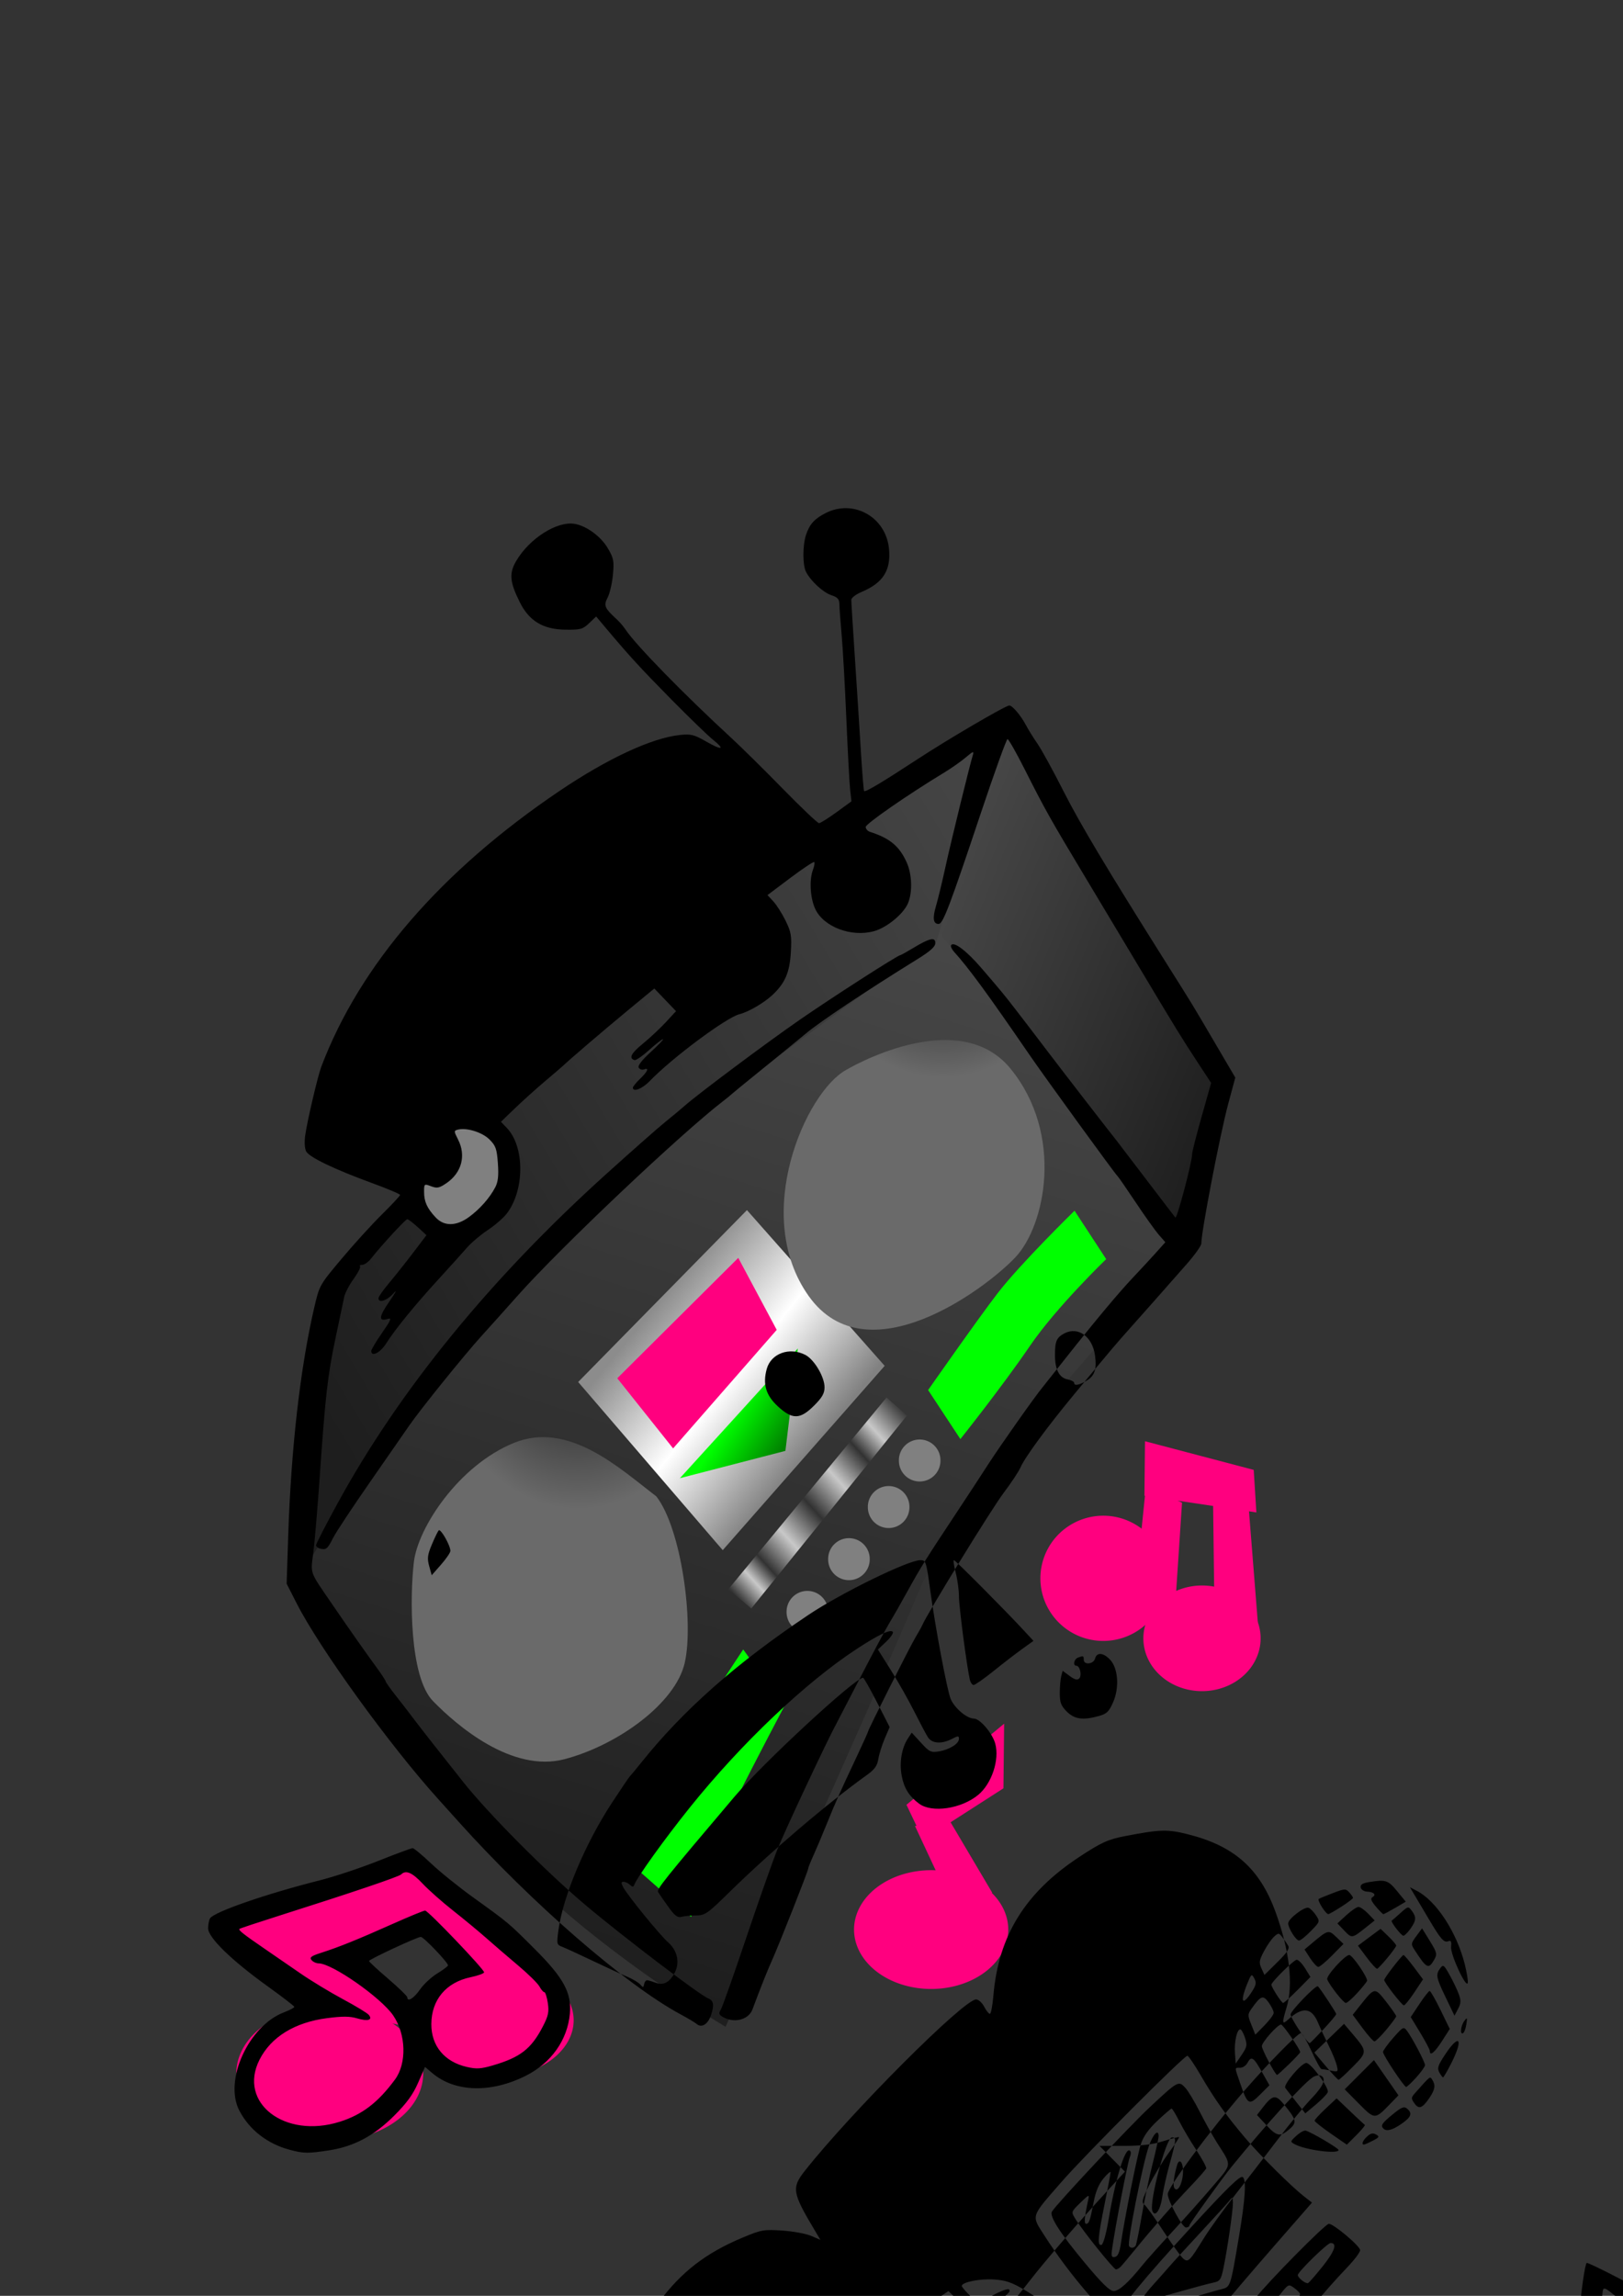 <?xml version="1.0"?><svg width="793.701" height="1122.52" xmlns="http://www.w3.org/2000/svg" xmlns:xlink="http://www.w3.org/1999/xlink">
 <rect width="100%" height="100%" fill="#333333" stroke="none"/>
 <defs>
  <linearGradient id="linearGradient4587">
   <stop id="stop4589" offset="0" stop-color="#ff0000"/>
   <stop offset="0.369" id="stop4593" stop-color="#ff9191"/>
   <stop id="stop4591" offset="1" stop-color="#ff0000"/>
  </linearGradient>
  <linearGradient id="linearGradient4571">
   <stop offset="0" id="stop4573" stop-color="#ff9595"/>
   <stop offset="1" id="stop4575" stop-color="#ff0000"/>
  </linearGradient>
  <linearGradient id="linearGradient4523">
   <stop offset="0" id="stop4525" stop-color="#396666"/>
   <stop offset="1" id="stop4527" stop-color="#244041"/>
  </linearGradient>
  <linearGradient id="linearGradient4501">
   <stop offset="0" id="stop4503" stop-color="#c3c3c3"/>
   <stop offset="1" id="stop4505" stop-color="#808080"/>
  </linearGradient>
  <linearGradient id="linearGradient4493">
   <stop offset="0" id="stop4495" stop-color="#8c8c8c"/>
   <stop offset="1" id="stop4497" stop-color="#000000"/>
  </linearGradient>
  <linearGradient id="linearGradient4461">
   <stop offset="0" id="stop4463" stop-color="#323232"/>
   <stop id="stop4481" offset="0.094" stop-color="#c8c8c8"/>
   <stop id="stop4479" offset="0.174" stop-color="#323232"/>
   <stop id="stop4477" offset="0.309" stop-color="#c8c8c8"/>
   <stop id="stop4473" offset="0.463" stop-color="#323232"/>
   <stop offset="0.614" id="stop4475" stop-color="#c8c8c8"/>
   <stop id="stop4471" offset="0.754" stop-color="#323232"/>
   <stop id="stop4469" offset="0.856" stop-color="#c8c8c8"/>
   <stop offset="1" id="stop4465" stop-color="#323232"/>
  </linearGradient>
  <linearGradient id="linearGradient4449">
   <stop offset="0" id="stop4451" stop-color="#000080"/>
   <stop id="stop4457" offset="0.736" stop-color="#3030ff"/>
   <stop offset="1" id="stop4453" stop-color="#0000c6"/>
  </linearGradient>
  <linearGradient id="linearGradient4439">
   <stop offset="0" id="stop4441" stop-color="#00ff00"/>
   <stop offset="1" id="stop4443" stop-color="#008100"/>
  </linearGradient>
  <linearGradient id="linearGradient4427">
   <stop offset="0" id="stop4429" stop-color="#8c8c8c"/>
   <stop id="stop4435" offset="0.5" stop-color="#ffffff"/>
   <stop offset="1" id="stop4431" stop-color="#818181"/>
  </linearGradient>
  <linearGradient id="linearGradient4413">
   <stop offset="0" id="stop4415" stop-color="#1a1a1a"/>
   <stop offset="1" id="stop4417" stop-color="#6a6a6a"/>
  </linearGradient>
  <linearGradient id="linearGradient4395">
   <stop offset="0" id="stop4397" stop-color="#464646"/>
   <stop offset="1" id="stop4399" stop-color="#1e1e1e"/>
  </linearGradient>
  <linearGradient xlink:href="#linearGradient4395" id="linearGradient4401" x1="0.99" y1="0.045" x2="-0.007" y2="0.773"/>
  <linearGradient xlink:href="#linearGradient4395" id="linearGradient4405" x1="0.718" y1="0.011" x2="0.466" y2="0.987"/>
  <linearGradient xlink:href="#linearGradient4395" id="linearGradient4409" x1="0.116" y1="0.223" x2="0.961" y2="0.844"/>
  <radialGradient xlink:href="#linearGradient4413" id="radialGradient4419" cx="282.847" cy="658.011" fx="282.847" fy="658.011" r="67.993" gradientTransform="matrix(1,0,0,1.174,0,-114.598)" gradientUnits="userSpaceOnUse"/>
  <radialGradient xlink:href="#linearGradient4413" id="radialGradient4423" cx="461.032" cy="455.326" fx="461.032" fy="455.326" r="64.278" gradientTransform="matrix(1,0,0,1.11,0,-49.865)" gradientUnits="userSpaceOnUse"/>
  <linearGradient xlink:href="#linearGradient4427" id="linearGradient4433" x1="0.278" y1="0.252" x2="0.769" y2="0.695"/>
  <linearGradient xlink:href="#linearGradient4439" id="linearGradient4445" x1="0.476" y1="0.481" x2="0.877" y2="0.768"/>
  <linearGradient xlink:href="#linearGradient4449" id="linearGradient4455" x1="0.367" y1="0.34" x2="0.761" y2="0.66"/>
  <linearGradient xlink:href="#linearGradient4461" id="linearGradient4467" x1="0.071" y1="0.968" x2="0.95" y2="0.024"/>
  <radialGradient xlink:href="#linearGradient4501" id="radialGradient4507" cx="409.772" cy="665.65" fx="409.772" fy="665.65" r="10.165" gradientUnits="userSpaceOnUse"/>
  <radialGradient xlink:href="#linearGradient4501" id="radialGradient4511" gradientUnits="userSpaceOnUse" cx="409.772" cy="665.65" fx="409.772" fy="665.65" r="10.165"/>
  <radialGradient xlink:href="#linearGradient4501" id="radialGradient4515" gradientUnits="userSpaceOnUse" cx="409.772" cy="665.65" fx="409.772" fy="665.65" r="10.165"/>
  <radialGradient xlink:href="#linearGradient4501" id="radialGradient4519" gradientUnits="userSpaceOnUse" cx="409.772" cy="665.65" fx="409.772" fy="665.65" r="10.165"/>
  <linearGradient xlink:href="#linearGradient4523" id="linearGradient4529" x1="0.297" y1="0.4" x2="0.724" y2="0.535"/>
  <linearGradient xlink:href="#linearGradient4523" id="linearGradient4533" x1="0.465" y1="0.455" x2="0.818" y2="0.626"/>
  <radialGradient xlink:href="#linearGradient4501" id="radialGradient4537" cx="370.327" cy="338.158" fx="370.327" fy="338.158" r="27.156" gradientTransform="matrix(1,0,0,0.777,0,76.063)" gradientUnits="userSpaceOnUse"/>
  <radialGradient xlink:href="#linearGradient4501" id="radialGradient4541" gradientUnits="userSpaceOnUse" gradientTransform="matrix(1,0,0,0.777,0,76.063)" cx="363.349" cy="334.029" fx="363.349" fy="334.029" r="27.156"/>
  <radialGradient xlink:href="#linearGradient4501" id="radialGradient4545" cx="361.76" cy="282.039" fx="361.76" fy="282.039" r="28.95" gradientTransform="matrix(0.955,-0.297,0.65,2.088,-181.813,-206.952)" gradientUnits="userSpaceOnUse"/>
  <radialGradient xlink:href="#linearGradient4501" id="radialGradient4549" cx="271.938" cy="294.165" fx="271.938" fy="294.165" r="97.595" gradientTransform="matrix(1.761,-1.331,0.209,0.277,-283.106,602.623)" gradientUnits="userSpaceOnUse"/>
  <radialGradient xlink:href="#linearGradient4501" id="radialGradient4553" cx="209.513" cy="431.341" fx="209.513" fy="431.341" r="31.297" gradientTransform="matrix(0.46,-0.533,0.67,0.578,-175.733,294.169)" gradientUnits="userSpaceOnUse"/>
  <radialGradient xlink:href="#linearGradient4501" id="radialGradient4559" cx="289.043" cy="158.592" fx="289.043" fy="158.592" r="17.625" gradientTransform="matrix(1,0,0,1.017,0,-2.826)" gradientUnits="userSpaceOnUse"/>
  <radialGradient xlink:href="#linearGradient4501" id="radialGradient4561" cx="310.586" cy="145.916" fx="310.586" fy="145.916" r="21.006" gradientTransform="matrix(1,0,0,0.888,0,16.371)" gradientUnits="userSpaceOnUse"/>
  <radialGradient xlink:href="#linearGradient4501" id="radialGradient4565" gradientUnits="userSpaceOnUse" gradientTransform="matrix(1,0,0,1.017,0,-2.826)" cx="289.043" cy="158.592" fx="289.043" fy="158.592" r="17.625"/>
  <radialGradient xlink:href="#linearGradient4571" id="radialGradient4577" cx="176.897" cy="884.857" fx="176.897" fy="884.857" r="41.267" gradientTransform="matrix(1,0,0,0.739,0,234.844)" gradientUnits="userSpaceOnUse"/>
  <radialGradient xlink:href="#linearGradient4571" id="radialGradient4581" gradientUnits="userSpaceOnUse" gradientTransform="matrix(1,0,0,0.739,0,234.844)" cx="176.897" cy="884.857" fx="176.897" fy="884.857" r="41.267"/>
  <linearGradient xlink:href="#linearGradient4587" id="linearGradient4585" x1="0.513" y1="0.051" x2="0.641" y2="0.66"/>
  <radialGradient xlink:href="#linearGradient4571" id="radialGradient4599" cx="245.588" cy="827.133" fx="245.588" fy="827.133" r="29.053" gradientTransform="matrix(0.216,-0.227,0.652,0.621,-346.423,367.505)" gradientUnits="userSpaceOnUse"/>
  <radialGradient xlink:href="#linearGradient4571" id="radialGradient4603" cx="191.714" cy="849.172" fx="191.714" fy="849.172" r="28.96" gradientTransform="matrix(0.2,-0.245,0.591,0.482,-356.209,487.541)" gradientUnits="userSpaceOnUse"/>
  <radialGradient xlink:href="#linearGradient4571" id="radialGradient4615" gradientUnits="userSpaceOnUse" gradientTransform="matrix(0.265,-0.173,0.361,0.554,114.553,341.791)" cx="198.589" cy="863.033" fx="198.589" fy="863.033" r="28.96"/>
  <radialGradient xlink:href="#linearGradient4571" id="radialGradient4617" gradientUnits="userSpaceOnUse" gradientTransform="matrix(-0.177,-0.259,0.95,-0.648,-266.395,1354.681)" cx="245.381" cy="844.065" fx="245.381" fy="844.065" r="29.053"/>
  <linearGradient xlink:href="#linearGradient4587" id="linearGradient4619" x1="0.539" y1="0.184" x2="0.479" y2="0.884"/>
  <radialGradient xlink:href="#linearGradient4571" id="radialGradient4621" gradientUnits="userSpaceOnUse" gradientTransform="matrix(1,0,0,0.739,0,234.844)" cx="176.897" cy="884.857" fx="176.897" fy="884.857" r="41.267"/>
  <radialGradient xlink:href="#linearGradient4571" id="radialGradient4623" gradientUnits="userSpaceOnUse" gradientTransform="matrix(1,0,0,0.739,0,234.844)" cx="176.897" cy="884.857" fx="176.897" fy="884.857" r="41.267"/>
  <radialGradient xlink:href="#linearGradient4571" id="radialGradient4627" gradientUnits="userSpaceOnUse" gradientTransform="matrix(1,0,0,0.739,0,234.844)" cx="176.897" cy="884.857" fx="176.897" fy="884.857" r="41.267"/>
  <radialGradient xlink:href="#linearGradient4571" id="radialGradient4631" gradientUnits="userSpaceOnUse" gradientTransform="matrix(-0.313,0.009,-0.026,-0.892,723.533,1382.836)" cx="264.008" cy="843.82" fx="264.008" fy="843.82" r="29.053"/>
  <radialGradient xlink:href="#linearGradient4571" id="radialGradient4635" gradientUnits="userSpaceOnUse" gradientTransform="matrix(-0.313,-0.014,0.031,-0.691,641.136,1212.086)" cx="264.903" cy="848.961" fx="264.903" fy="848.961" r="29.053"/>
 </defs>
 <g>
  <title>Layer 1</title>
  <g externalResourcesRequired="false" id="layer1">
   <g externalResourcesRequired="false" id="g4637">
    <path id="path4629" d="m593.175,729.647l17.585,8.752l4.361,54.966l-21.347,-16.209l-0.6,-47.509z" fill="#ff007f"/>
    <path d="m560.466,725.988l17.585,8.752l-3.962,59.96l-18.018,-25.364l4.394,-43.347z" id="path4633" fill="#ff007f"/>
    <path d="m570.264,770.22a30.72,30.579 0 1 1 -61.44,2.977a30.72,30.579 0 1 1 61.44,-2.977z" id="path4625" fill-rule="nonzero" fill="#ff007f"/>
    <path id="path4611" d="m616.459,799.795a28.64,25.796 0 1 1 -57.279,2.511a28.64,25.796 0 1 1 57.279,-2.511z" fill-rule="nonzero" fill="#ff007f"/>
    <path d="m559.942,704.683l53.167,14.005l1.299,20.808l-54.746,-8.177l0.28,-26.636z" id="path4609" fill="#ff007f"/>
    <path d="m491.054,842.778l-0.339,31.604l-39.241,25.213l-8.187,-17.159l47.766,-39.658z" id="path4607" fill="#ff007f"/>
    <path d="m485.241,925.444c-6.18,1.248 -25.816,-6.99 -25.816,-6.99l-11.961,-25.641l17.237,-2.112l20.54,34.743z" id="path4605" fill="#ff007f"/>
    <path d="m484.238,924.776a28.872,22.234 0 1 1 -57.744,37.356a28.872,22.234 0 1 1 57.744,-37.356z" id="path4613" fill-rule="nonzero" fill="#ff007f"/>
    <path id="path4601" d="m198.978,990.896c-1.186,0 -39.133,-9.487 -39.133,-9.487l-17.788,-15.653l23.48,-10.435l33.441,35.575z" stroke-width="1px" fill="#ff007f"/>
    <path id="path4595" d="m261.827,961.25l-33.678,3.32l-24.428,-25.851l18.025,-10.198l40.082,32.729z" stroke-width="1px" fill="#ff007f"/>
    <path id="path4583" d="m110.276,940.616l91.31,-30.358l25.614,21.108l-85.618,39.607l-31.306,-30.358z" stroke-width="1px" fill="#ff007f"/>
    <path d="m200.193,996.476a38.926,28.155 0 1 1 -77.851,34.613a38.926,28.155 0 1 1 77.851,-34.613z" id="path4579" fill-rule="nonzero" fill="#ff007f"/>
    <path id="path4569" d="m274.73,973.176a33.418,23.811 0 1 1 -66.836,29.274a33.418,23.811 0 1 1 66.836,-29.274z" fill-rule="nonzero" fill="#ff007f"/>
    <path d="m431.538,269.711a18.137,18.649 0 1 1 -36.274,0a18.137,18.649 0 1 1 36.274,0z" id="path4557" fill-rule="nonzero" fill="url(#radialGradient4561)"/>
    <path d="m294.639,281.187a18.649,19.059 0 1 1 -37.299,0a18.649,19.059 0 1 1 37.299,0z" id="path4555" fill-rule="nonzero" fill="url(#radialGradient4559)"/>
    <path id="path4547" d="m341.611,365.921c0,0 -30.646,4.248 -52.492,17.599c-21.846,13.351 -51.278,37.928 -64.326,50.672c-13.047,12.744 -47.031,52.796 -51.885,66.45c-4.855,13.654 -10.013,22.757 -11.53,33.377c-1.517,10.62 -3.034,27.611 -3.034,27.611l10.316,3.945l36.714,-27.611l3.034,-13.351c0,0 23.06,-38.231 48.244,-60.381c25.184,-22.15 58.864,-45.21 58.864,-45.21l37.018,-19.722l-10.923,-33.376z" stroke-width="1px" fill="url(#radialGradient4549)"/>
    <path id="path4407" d="m578.895,606.271l-121.95,-147.728l32.718,-106.087l108.069,173.506l-18.838,80.309z" stroke-width="1px" fill="url(#linearGradient4409)"/>
    <path id="path4403" d="m354.824,990.959c0,0 -78.326,-45.607 -120.959,-99.146c-42.633,-53.539 -89.232,-128.89 -89.232,-128.89c0,0 83.283,-117.984 141.779,-172.515c58.496,-54.53 172.515,-134.839 172.515,-134.839l122.941,153.677c0,0 -108.069,110.052 -132.856,169.54c-24.787,59.488 -94.189,212.173 -94.189,212.173z" fill="url(#linearGradient4405)"/>
    <path id="path4459" d="m356.176,777.058l77.373,-93.758l10.013,8.799l-76.159,94.364l-11.227,-9.406z" stroke-width="1px" fill="url(#linearGradient4467)"/>
    <path id="path4425" d="m432.638,667.826l-67.36,-76.159l-82.531,84.048l70.697,82.228l79.193,-90.117z" stroke-width="1px" fill="url(#linearGradient4433)"/>
    <path id="path4447" d="m301.863,673.894l59.167,-58.864l18.812,35.197l-50.672,57.954l-27.308,-34.287z" stroke-width="1px" fill="#ff007f"/>
    <path id="path4437" d="m384.09,709.395l6.068,-50.065l-57.65,63.415l51.582,-13.351z" stroke-width="1px" fill="url(#linearGradient4445)"/>
    <path id="path4421" d="m413.706,523.175c0,0 54.456,-32.617 80.549,-0.567c26.093,32.05 17.017,76.579 2.269,92.178c-14.748,15.599 -72.608,58.71 -100.97,19.003c-28.362,-39.707 -1.418,-99.836 18.152,-110.614z" stroke-width="1px" fill="url(#radialGradient4423)"/>
    <path id="path4411" d="m320.961,731.639c-17.868,-13.614 -42.827,-37.155 -69.772,-26.093c-26.944,11.061 -46.798,41.409 -48.783,58.143c-1.985,16.734 -2.269,56.158 9.36,68.07c11.629,11.912 38.573,35.169 64.383,28.362c25.81,-6.807 54.172,-27.228 58.71,-47.082c4.538,-19.854 -1.702,-65.801 -13.898,-81.4z" stroke-width="1px" fill="url(#radialGradient4419)"/>
    <path id="path3885" d="m147.609,768.871c0,0 73.368,-117.984 130.873,-170.532c57.505,-52.548 179.455,-137.813 179.455,-137.813l30.735,-106.087c0,0 -130.873,83.283 -212.173,158.634c-81.3,75.351 -116.001,117.984 -116.001,117.984l-12.889,137.813z" stroke-width="1px" fill="url(#linearGradient4401)"/>
    <path id="path4563" d="m438.916,430.383a18.649,19.059 0 1 1 -37.299,0a18.649,19.059 0 1 1 37.299,0z" fill-rule="nonzero" fill="url(#radialGradient4565)"/>
    <path id="path4539" d="m251.495,574.827a27.156,25.943 0 1 1 -54.313,0a27.156,25.943 0 1 1 54.313,0z" fill="url(#radialGradient4541)"/>
    <path d="m378.022,467.112a27.156,25.943 0 1 1 -54.313,0a27.156,25.943 0 1 1 54.313,0z" id="path4535" fill="url(#radialGradient4537)"/>
    <path id="path4543" d="m368.919,441.169c0,0 -5.765,14.868 -17.599,16.081c-11.833,1.214 -22.453,-14.564 -22.453,-14.564l-16.385,-28.825c0,0 -3.338,-10.62 7.889,-25.487c11.227,-14.868 22.15,-23.06 22.15,-23.06c0,0 12.44,57.347 16.081,63.415c3.641,6.068 10.316,12.44 10.316,12.44z" stroke-width="1px" fill="url(#radialGradient4545)"/>
    <path d="m404.991,788.133a10.165,10.165 0 1 1 -20.329,0a10.165,10.165 0 1 1 20.329,0z" id="path4483" fill="url(#radialGradient4507)"/>
    <path id="path4509" d="m425.321,762.342a10.165,10.165 0 1 1 -20.329,0a10.165,10.165 0 1 1 20.329,0z" fill="url(#radialGradient4511)"/>
    <path d="m444.74,736.855a10.165,10.165 0 1 1 -20.329,0a10.165,10.165 0 1 1 20.329,0z" id="path4513" fill="url(#radialGradient4515)"/>
    <path id="path4517" d="m459.911,714.098a10.165,10.165 0 1 1 -20.329,0a10.165,10.165 0 1 1 20.329,0z" fill="url(#radialGradient4519)"/>
    <path id="path4521" d="m337.97,937.265c0,0 11.53,-36.411 21.846,-57.043c10.316,-20.633 23.667,-45.817 23.667,-45.817l-20.026,-27.915c0,0 -22.757,33.983 -30.039,47.941c-7.282,13.957 -23.97,57.65 -23.97,57.65l28.522,25.184z" stroke-width="1px" fill="#00ff00"/>
    <path d="m469.656,703.63c0,0 20.329,-25.487 33.983,-45.513c12.995,-19.06 37.321,-42.479 37.321,-42.479l-15.475,-23.667c0,0 -26.398,25.791 -37.624,40.355c-9.611,12.469 -33.983,47.334 -33.983,47.334l15.778,23.97z" id="path4531" fill="#00ff00"/>
    <path id="path4551" d="m218.118,552.222l-15.475,-21.543c0,0 -9.71,-0.607 -24.881,8.496c-15.171,9.103 -21.24,21.24 -21.24,21.24l47.637,22.453c-0.889,-12.734 6.08,-21.896 13.957,-30.646z" fill="url(#radialGradient4553)"/>
    <path id="path3883" d="m141.579,1051.099c-10.922,-2.945 -19.748,-9.856 -24.595,-19.26c-7.555,-14.658 4.599,-41.313 21.841,-47.898c2.852,-1.089 5.153,-2.304 5.115,-2.701c-0.038,-0.396 -5.947,-4.946 -13.129,-10.111c-17.631,-12.677 -29.061,-23.821 -29.037,-28.31c0.01,-1.859 0.446,-4.055 0.969,-4.88c1.995,-3.143 27.537,-11.984 53.592,-18.549c7.101,-1.789 19.976,-6.065 28.611,-9.502c8.635,-3.437 16.213,-6.249 16.84,-6.249c0.627,0 4.654,3.336 8.949,7.412c4.295,4.077 13.619,11.596 20.72,16.709c17.413,12.539 17.233,12.388 30.011,25.165c14.194,14.193 18.142,21.451 17.218,31.649c-1.165,12.847 -9.086,24.054 -21.406,30.284c-17.086,8.64 -34.731,8.175 -45.845,-1.209l-3.59,-3.031l-3.379,7.757c-2.488,5.712 -5.568,9.945 -11.68,16.054c-9.901,9.897 -19.707,15.105 -31.976,16.982c-10.264,1.571 -12.365,1.536 -19.225,-0.313zm24.501,-13.656c10.953,-3.434 18.76,-9.389 27.061,-20.642c5.861,-7.945 5.461,-22.183 -0.882,-31.402c-6.026,-8.759 -29.89,-25.419 -36.409,-25.419c-1.19,0 -2.767,-0.728 -3.506,-1.617c-1.09,-1.313 -0.177,-1.991 4.845,-3.601c8.625,-2.765 17.895,-6.512 34.856,-14.089c8.021,-3.583 15.152,-6.515 15.845,-6.515c1.462,0.001 28.844,28.656 28.844,30.184c0,0.562 -2.968,1.644 -6.595,2.405c-12.004,2.518 -19.147,11.043 -19.201,22.916c-0.049,10.644 6.386,18.425 17.325,20.95c4.681,1.081 6.881,0.957 12.611,-0.709c13.59,-3.951 18.93,-8.099 24.625,-19.13c2.658,-5.149 3.058,-7.054 2.399,-11.444c-0.434,-2.897 -1.196,-5.267 -1.693,-5.267c-0.497,0 -1.568,-1.241 -2.38,-2.758c-0.812,-1.517 -5.495,-6.139 -10.407,-10.27c-4.912,-4.132 -11.912,-10.153 -15.556,-13.381c-3.644,-3.228 -10.984,-9.302 -16.312,-13.498c-5.327,-4.196 -12.034,-10.138 -14.904,-13.205c-5.071,-5.418 -8.176,-6.743 -10.464,-4.465c-1.133,1.128 -24.146,8.916 -59.215,20.04c-10.652,3.379 -19.592,6.346 -19.868,6.593c-0.636,0.572 1.983,2.641 12.239,9.666c4.519,3.096 12.442,8.547 17.606,12.114c5.164,3.567 14.491,9.221 20.726,12.563c6.235,3.342 11.938,6.802 12.675,7.689c2.093,2.522 -0.466,3.287 -5.725,1.711c-3.506,-1.051 -7.108,-1.076 -14.636,-0.104c-15.816,2.042 -27.42,9.172 -33.068,20.318c-10.659,21.035 12.256,38.802 39.165,30.366l0,0zm39.295,-64.666c1.796,-2.595 5.609,-6.141 8.472,-7.878c2.864,-1.738 5.224,-3.513 5.244,-3.945c0.065,-1.373 -11.878,-13.885 -13.285,-13.918c-1.647,-0.039 -25.275,10.941 -25.354,11.782c-0.031,0.33 4.169,4.22 9.333,8.645c5.164,4.425 9.39,8.513 9.39,9.084c0,2.51 3.201,0.564 6.2,-3.77zm135.222,16.748c-0.638,-0.583 -4.163,-2.68 -7.833,-4.658c-26.743,-14.418 -72.657,-54.259 -108.451,-94.107c-3.174,-3.533 -7.691,-8.551 -10.039,-11.151c-23.589,-26.122 -57.922,-73.565 -69.109,-95.498l-4.991,-9.784l0.778,-23.667c1.397,-42.482 5.879,-81.777 12.674,-111.111c2.577,-11.127 2.606,-11.178 13.413,-24.062c5.957,-7.101 14.832,-16.859 19.723,-21.685c4.891,-4.825 8.893,-9.125 8.893,-9.555c0,-0.43 -6.206,-3.05 -13.791,-5.822c-18.368,-6.713 -30.608,-12.598 -32.136,-15.452c-0.725,-1.354 -0.928,-4.618 -0.484,-7.774c0.99,-7.041 6.146,-29.065 7.869,-33.611c18.869,-49.794 58.656,-95.835 116.596,-134.921c23.514,-15.863 45.095,-25.877 58.865,-27.314c5.301,-0.553 6.866,-0.162 12.687,3.168c7.9,4.52 9.549,4.069 3.328,-0.909c-2.451,-1.961 -11.656,-10.872 -20.458,-19.802c-14.95,-15.169 -20.534,-21.261 -32.012,-34.926l-4.585,-5.459l-3.421,3.271c-3.091,2.955 -4.201,3.263 -11.495,3.183c-11.001,-0.12 -17.806,-4.193 -22.413,-13.413c-4.936,-9.88 -5.311,-14.14 -1.774,-20.173c6.437,-10.978 19.886,-19.555 28.487,-18.167c5.846,0.943 12.928,6.134 16.362,11.994c2.834,4.836 3.088,6.171 2.46,12.904c-0.386,4.131 -1.553,9.158 -2.595,11.172c-2.046,3.957 -1.566,5.066 4.693,10.837c1.269,1.17 3.118,3.352 4.108,4.849c4.925,7.442 28.494,31.58 51.685,52.932c4.842,4.458 16.198,15.664 25.235,24.902c9.038,9.238 16.987,16.783 17.665,16.767c0.678,-0.016 4.523,-2.424 8.545,-5.35l7.312,-5.321l-0.627,-5.536c-0.345,-3.045 -1.187,-18.741 -1.872,-34.88c-0.684,-16.139 -1.721,-34.625 -2.303,-41.081c-0.582,-6.456 -1.076,-13.149 -1.098,-14.874c-0.031,-2.497 -0.835,-3.399 -3.939,-4.424c-4.016,-1.325 -10.075,-6.917 -12.392,-11.436c-1.7,-3.316 -1.687,-12.997 0.025,-18.095c1.748,-5.205 4.12,-7.84 9.556,-10.614c13.724,-7.004 29.615,1.997 31.028,17.574c0.953,10.505 -2.938,16.575 -13.456,20.994c-2.741,1.152 -4.991,2.886 -4.999,3.855c-0.01,0.968 0.762,13.381 1.712,27.583c0.95,14.202 2.267,34.749 2.927,45.66c0.66,10.911 1.391,20.029 1.626,20.264c0.624,0.624 8.761,-4.235 26.019,-15.537c15.23,-9.974 43.178,-26.325 44.994,-26.325c1.466,0 5.563,4.806 8.004,9.39c1.203,2.259 3.824,6.485 5.825,9.39c2,2.905 7.649,13.205 12.552,22.888c8.28,16.35 20.948,37.535 50.568,84.564c13.592,21.581 11.767,18.583 24.086,39.563l9.478,16.143l-3.403,12.614c-4.022,14.909 -13.268,62.869 -13.206,68.507c0.012,1.046 -3.174,5.535 -7.079,9.977c-12.631,14.367 -21.348,24.225 -27.943,31.601c-6.775,7.577 -9.074,10.299 -27.289,32.305c-13.143,15.878 -24.039,30.741 -26.185,35.72c-0.835,1.937 -4.594,7.589 -8.353,12.562c-5.721,7.567 -37.149,58.667 -39.557,64.318c-0.413,0.968 -1.877,3.609 -3.253,5.869c-2.638,4.33 -23.299,45.317 -23.299,46.221c0,0.29 -2.574,5.986 -5.721,12.659c-8.141,17.265 -10.217,21.927 -14.654,32.912c-2.163,5.355 -5.066,12.217 -6.451,15.248c-1.385,3.031 -2.518,5.903 -2.518,6.382c0,1.089 -14.574,37.978 -17.669,44.724c-1.992,4.341 -5.737,13.754 -9.539,23.976c-1.973,5.306 -9.498,6.994 -15.047,3.375c-1.396,-0.911 -1.479,-1.602 -0.402,-3.341c0.747,-1.206 6.227,-16.672 12.177,-34.368c5.95,-17.696 12.898,-37.416 15.439,-43.822c3.667,-9.243 24.488,-53.625 28.951,-61.711c0.535,-0.968 5.872,-11.268 11.861,-22.888c5.989,-11.62 12.338,-23.504 14.109,-26.409c1.771,-2.905 5.69,-9.771 8.709,-15.259c6.331,-11.506 9.187,-16.091 22.95,-36.85c5.519,-8.325 12.961,-19.681 16.537,-25.235c5.82,-9.04 22.804,-33.115 26.579,-37.675c0.805,-0.972 5.898,-7.39 11.319,-14.261c14.078,-17.847 26.149,-32.282 33.228,-39.737c3.372,-3.551 8.239,-8.81 10.815,-11.687l4.685,-5.231l-3.136,-3.573c-1.725,-1.965 -6.833,-9.119 -11.352,-15.896c-4.519,-6.777 -8.537,-12.587 -8.93,-12.909c-1.136,-0.935 -35.333,-48.031 -43.174,-59.46c-20.305,-29.596 -29.702,-42.425 -36.749,-50.169c-1.117,-1.227 -1.755,-2.678 -1.418,-3.223c1.247,-2.018 7.534,2.724 14.758,11.133c10.134,11.795 11.39,13.32 17.083,20.732c2.727,3.551 5.37,6.984 5.871,7.629c0.502,0.646 5.129,6.72 10.282,13.498c7.957,10.467 28.084,36.486 32.687,42.255c0.772,0.968 7.424,9.683 14.781,19.367c7.357,9.683 13.743,18.031 14.191,18.55c0.781,0.905 8.199,-27.165 8.199,-31.024c0,-1.03 2.093,-9.278 4.651,-18.329l4.651,-16.456l-6.831,-10.409c-7.443,-11.341 -11.1,-17.293 -28.028,-45.621c-6.172,-10.329 -18.198,-30.4 -26.725,-44.602c-17.375,-28.939 -19.526,-32.774 -29.799,-53.112c-3.994,-7.908 -7.684,-14.378 -8.199,-14.378c-0.515,0 -6.37,16.242 -13.011,36.092c-15.379,45.97 -18.547,54.285 -20.677,54.285c-2.684,0 -3.069,-2.786 -1.239,-8.953c0.934,-3.145 3.024,-11.792 4.645,-19.216c2.698,-12.354 11.69,-49.04 13.371,-54.55c0.582,-1.908 -0.011,-1.7 -3.347,1.174c-2.23,1.921 -7.098,5.341 -10.819,7.601c-17.944,10.897 -38.271,24.985 -38.271,26.525c0,0.945 0.924,2.016 2.054,2.379c9.715,3.122 14.37,6.973 17.944,14.848c2.65,5.838 2.955,14.624 0.695,20.033c-2.188,5.237 -10.29,11.92 -16.589,13.684c-11.103,3.109 -24.809,-2.106 -28.834,-10.971c-2.441,-5.377 -2.928,-14.13 -1.059,-19.047c0.664,-1.745 0.941,-3.439 0.617,-3.763c-0.324,-0.324 -5.601,3.177 -11.725,7.78l-11.135,8.37l2.884,3.112c1.586,1.712 4.274,5.953 5.973,9.426c2.744,5.608 3.03,7.341 2.557,15.504c-0.567,9.792 -2.84,15.042 -9.019,20.829c-4.078,3.819 -11.794,8.313 -16.062,9.354c-6.383,1.557 -33.156,21.485 -43.873,32.656c-3.673,3.829 -8.279,5.644 -8.279,3.262c0,-0.525 1.585,-2.472 3.521,-4.328c3.749,-3.592 4.579,-5.614 1.879,-4.578c-0.903,0.347 -2.049,-0.029 -2.547,-0.834c-0.59,-0.954 1.47,-3.64 5.912,-7.709c3.75,-3.435 6.426,-6.245 5.947,-6.245c-0.479,0 -3.534,2.395 -6.79,5.322c-3.256,2.927 -6.47,5.139 -7.142,4.915c-2.888,-0.963 -1.687,-3.305 4.144,-8.077c3.423,-2.802 8.462,-7.516 11.197,-10.476l4.973,-5.382l-5.308,-5.54l-5.308,-5.54l-13.163,10.862c-11.101,9.161 -29.31,24.733 -31.356,26.815c-0.323,0.328 -4.284,3.726 -8.803,7.55c-4.519,3.824 -11.247,9.876 -14.952,13.448l-6.735,6.495l2.875,3.001c8.784,9.168 8.776,30.342 -0.015,41.867c-1.614,2.117 -5.806,5.754 -9.316,8.083c-3.509,2.329 -8.064,6.18 -10.122,8.556c-2.058,2.377 -8.287,9.285 -13.843,15.351c-11.668,12.742 -21.169,24.391 -25.706,31.516c-2.917,4.583 -7.282,6.793 -7.282,3.687c0,-0.717 2.386,-4.717 5.302,-8.889c4.153,-5.941 4.791,-7.423 2.945,-6.837c-4.851,1.54 -4.665,-0.833 0.673,-8.573c2.977,-4.317 3.904,-6.128 2.061,-4.024c-3.248,3.706 -7.46,5.132 -7.46,2.524c0,-0.704 2.3,-4.005 5.111,-7.336c2.811,-3.331 8.094,-9.978 11.741,-14.773l6.63,-8.717l-4.259,-3.901c-2.342,-2.146 -4.658,-3.901 -5.146,-3.901c-0.852,0 -12.689,12.861 -17.7,19.23c-1.328,1.689 -3.257,3.071 -4.286,3.071c-1.029,0 -1.53,0.341 -1.114,0.757c0.417,0.417 -1.004,3.19 -3.156,6.162c-2.153,2.973 -4.234,6.989 -4.625,8.926c-0.391,1.937 -2.291,10.971 -4.222,20.076c-3.816,17.994 -4.991,28.354 -7.769,68.541c-1.004,14.525 -2.38,30.765 -3.057,36.089c-1.381,10.857 -2.075,8.92 9.003,25.114c8.28,12.104 16.639,24.008 21.893,31.178c2.463,3.362 4.478,6.434 4.478,6.828c0,0.394 2.245,3.563 4.988,7.043c2.744,3.48 6.691,8.594 8.771,11.365c3.327,4.431 12.535,16.166 24.196,30.836c12.358,15.547 40.391,43.773 59.475,59.885c18.428,15.557 56.248,44.331 60.326,45.896c2.631,1.01 2.998,3.318 1.311,8.25c-1.547,4.523 -4.675,6.359 -7.082,4.157l0,0zm-111.332,-394.404c5.313,-3.848 10.257,-9.435 12.937,-14.617c1.38,-2.669 1.71,-5.693 1.279,-11.72c-0.506,-7.067 -1.04,-8.581 -4.112,-11.653c-3.535,-3.535 -11.21,-5.913 -15.479,-4.797c-1.96,0.513 -1.955,0.76 0.107,4.805c4.013,7.871 1.796,16.241 -5.654,21.346c-3.53,2.419 -4.591,2.633 -7.53,1.524c-3.371,-1.273 -3.421,-1.232 -3.421,2.792c0,4.745 1.45,7.942 5.645,12.439c4.122,4.42 10.023,4.377 16.229,-0.119l-0,0zm87.12,373.102c0.556,0 2.401,0.528 4.099,1.174c3.953,1.503 6.992,-0.058 9.481,-4.872c2.582,-4.993 1.312,-10.822 -3.232,-14.834c-4.11,-3.629 -19.875,-22.972 -21.964,-26.95c-1.11,-2.113 -1.074,-2.641 0.18,-2.641c0.862,0 2.267,0.66 3.122,1.467c1.187,1.12 1.677,1.136 2.071,0.067c1.363,-3.7 14.895,-22.541 27.187,-37.849c25.244,-31.441 56.518,-61.127 81.823,-77.668c10.67,-6.975 16.525,-9.714 17.475,-8.176c0.361,0.584 -1.135,2.751 -3.324,4.816l-3.981,3.755l6.369,10.138c3.503,5.576 8.626,14.628 11.383,20.115c2.758,5.487 5.768,11.165 6.69,12.618c1.992,3.138 6.656,3.476 11.733,0.85c3.069,-1.587 3.463,-1.59 3.463,-0.027c0,2.379 -4.682,5.294 -9.848,6.132c-3.844,0.624 -4.638,0.238 -8.737,-4.246l-4.509,-4.932l-1.928,2.942c-2.977,4.544 -4.167,11.681 -3.001,17.996c1.141,6.178 3.549,10.071 8.522,13.784c6.26,4.673 20.685,2.528 28.934,-4.303c6.587,-5.455 10.462,-17.103 8.323,-25.018c-1.384,-5.12 -7.496,-12.274 -10.486,-12.274c-3.413,0 -9.571,-5.249 -11.347,-9.673c-1.751,-4.361 -7.531,-35.135 -9.978,-53.122c-1.895,-13.934 -2.136,-14.672 -4.781,-14.672c-5.96,0 -38.809,16.068 -54.901,26.854c-35.413,23.737 -61.145,46.493 -81.788,72.327c-2.579,3.228 -4.991,6.133 -5.36,6.456c-0.369,0.323 -4.254,6.048 -8.634,12.723c-13.196,20.111 -24.053,45.846 -26.314,62.374c-0.957,6.998 -0.891,7.3 1.821,8.331c1.548,0.588 8.201,3.643 14.784,6.787c6.584,3.145 14.218,6.662 16.965,7.817c2.747,1.154 5.652,2.892 6.456,3.861c1.289,1.555 1.505,1.533 1.84,-0.181c0.209,-1.069 0.835,-1.943 1.391,-1.943l0,-0zm24.052,-31.684c4.333,-0.023 5.553,-0.869 15.845,-10.982c20.257,-19.905 48.255,-43.775 67.68,-57.701c3.765,-2.699 5.042,-4.488 5.573,-7.803c0.378,-2.366 1.779,-6.847 3.112,-9.958l2.425,-5.656l-6.156,-12.053c-3.386,-6.629 -6.47,-12.053 -6.855,-12.053c-3.889,0 -48.755,41.489 -62.825,58.097c-34.735,41 -38.212,45.343 -37.393,46.696c0.476,0.786 2.689,3.98 4.917,7.096c3.208,4.487 4.564,5.529 6.516,5.004c1.356,-0.364 4.578,-0.673 7.16,-0.687zm196.997,-97.517c3.763,-1.045 4.895,-2.134 6.88,-6.621c3.169,-7.164 2.523,-16.687 -1.416,-20.881c-3.314,-3.527 -6.537,-3.78 -7.374,-0.578c-0.722,2.763 -5.529,3.273 -5.529,0.587c0,-1.975 -0.215,-2.055 -2.838,-1.048c-1.981,0.76 -2.597,3.982 -0.762,3.982c1.732,0 2.795,4.796 1.378,6.214c-0.927,0.927 -2.226,0.585 -4.689,-1.237l-3.407,-2.519l-0.693,2.586c-0.381,1.422 -0.7,5.135 -0.709,8.251c-0.013,4.709 0.563,6.245 3.415,9.096c3.773,3.773 7.911,4.342 15.745,2.167zm-51.531,-21.997c4.669,-3.756 10.965,-8.607 13.992,-10.781l5.504,-3.952l-4.407,-4.771c-9.177,-9.935 -33.788,-34.701 -34.482,-34.701c-0.399,0 -0.011,2.756 0.863,6.125c0.874,3.368 1.589,8.598 1.589,11.621c0,4.928 3.798,33.99 5.313,40.648c0.33,1.453 1.172,2.641 1.87,2.641c0.698,0 5.09,-3.073 9.758,-6.829zm-87.798,-129.757c3.978,-3.978 5.127,-5.994 5.127,-8.993c0,-5.052 -5.052,-13.567 -9.377,-15.803c-7.762,-4.014 -16.823,-0.717 -18.892,6.875c-2.036,7.468 -0.425,12.877 5.448,18.29c7.095,6.54 10.865,6.462 17.694,-0.368zm133.225,-12.173c4.001,-2.363 5.084,-5.554 4.178,-12.305c-1.24,-9.241 -8.234,-14.336 -14.928,-10.875c-3.855,1.994 -4.669,3.84 -4.669,10.591c0,7.062 2.071,11.113 6.091,11.917c1.815,0.363 3.299,1.122 3.299,1.687c0,1.597 2.247,1.219 6.029,-1.015zm15.685,694.133c-4.889,-2.27 -11.83,-9.561 -14.652,-15.392c-5.164,-10.667 -1.336,-27.477 8.347,-36.656c4.379,-4.151 14.933,-9.365 20.39,-10.074c1.937,-0.251 3.502,-0.941 3.478,-1.532c-0.052,-1.29 -2.791,-6.011 -10.112,-17.435c-12.745,-19.887 -12.797,-22.176 -0.526,-23.322c14.674,-1.37 32.027,-13.638 38.427,-27.167c1.847,-3.903 3.358,-8.302 3.358,-9.775c0,-1.473 0.892,-3.02 1.981,-3.438c2.738,-1.051 11.782,9.379 13.429,15.487c1.818,6.741 0.788,17.902 -2.226,24.116c-3.394,6.997 -13.829,17.836 -20.327,21.114c-2.85,1.438 -5.371,2.782 -5.602,2.988c-0.991,0.881 8.708,18.255 14.574,26.107c8.192,10.966 8.354,14.093 1.454,28.018c-5.362,10.82 -14.401,20.486 -23.621,25.259c-6.209,3.214 -22.951,4.218 -28.372,1.701zm19.003,-6.566c10.96,-4.976 20.844,-17.608 24.37,-31.146c1.781,-6.837 1.77,-6.934 -1.328,-12.259c-5.621,-9.661 -19.449,-29.501 -21.622,-31.022c-3.569,-2.5 -1.565,-6.4 4.067,-7.917c7.438,-2.003 16.989,-6.335 20.284,-9.2c3.778,-3.285 7.273,-11.165 8.182,-18.45l0.709,-5.682l-5.118,5.318c-5.715,5.939 -19.976,17.586 -24.485,19.998c-1.614,0.863 -5.703,2.137 -9.088,2.831l-6.154,1.261l13.077,19.744c10.28,15.521 12.726,19.967 11.435,20.789c-0.903,0.575 -2.434,0.655 -3.402,0.177c-0.968,-0.477 -5.722,-0.865 -10.564,-0.862c-7.752,0.006 -9.496,0.433 -14.609,3.582c-18.776,11.564 -14.475,44.934 5.806,45.05c1.937,0.011 5.734,-0.985 8.44,-2.213zm-136.689,-41.456c-7.252,-7.273 -13.185,-14.044 -13.185,-15.048c0,-2.752 8.505,-26.144 13.619,-37.458c8.895,-19.68 20.306,-41.045 28.611,-53.57c10.436,-15.74 12.525,-18.027 16.457,-18.027c3.746,0 6.548,2.93 11.787,12.324c2.16,3.873 5.756,9.663 7.99,12.866l4.063,5.823l-2.558,4.154c-7.217,11.719 -23.526,47.487 -26.246,57.558c-0.61,2.26 -3.235,9.654 -5.833,16.432c-2.598,6.778 -5.792,15.12 -7.097,18.536c-1.914,5.01 -3.165,6.543 -6.468,7.923c-2.252,0.941 -4.963,1.711 -6.025,1.711c-1.061,0 -7.863,-5.95 -15.115,-13.223zm20.853,3.446c0,-2.985 13.22,-41.677 18.716,-54.779c2.031,-4.842 7.562,-16.234 12.292,-25.318c10.198,-19.585 10.576,-16.972 -5.218,-36.058c-0.783,-0.946 -9.62,12.147 -16.076,23.816c-5.818,10.516 -26.415,51.723 -29.2,58.418c-4.773,11.474 -5.051,10.459 6.79,24.736c5.919,7.137 11.197,12.707 11.729,12.378c0.532,-0.328 0.967,-1.766 0.967,-3.193zm-79.227,-62.63c-6.878,-0.794 -14.215,-3.185 -23.983,-7.816c-18.328,-8.689 -28.869,-22.184 -36.812,-47.127c-6.039,-18.964 -6.464,-26.6 -2.521,-45.276c4.043,-19.148 6.508,-25.282 14.478,-36.03c11.077,-14.938 23.024,-24.173 41.01,-31.702c9.208,-3.855 10.357,-4.06 19.372,-3.46c5.271,0.351 11.639,1.517 14.151,2.592l4.568,1.955l-2.681,-4.487c-11.121,-18.608 -11.513,-20.958 -4.893,-29.323c22.877,-28.908 77.684,-83.734 83.705,-83.734c1.165,0 2.936,1.583 3.938,3.521c1.001,1.937 2.258,3.521 2.792,3.521c0.534,0 1.31,-4.006 1.724,-8.901c2.47,-29.224 15.536,-50.367 41.846,-67.715c10.983,-7.242 14.186,-8.692 22.888,-10.36c16.83,-3.227 20.388,-3.326 30.305,-0.842c22.703,5.686 35.193,16.741 42.941,38.006c6.863,18.837 8.786,35.549 5.382,46.771c-2.345,7.729 -2.214,8.57 0.893,5.74c6.976,-6.354 11.465,-5.801 14.585,1.797c0.973,2.369 3.221,7.212 4.997,10.763c1.776,3.551 3.604,7.98 4.063,9.843c0.812,3.294 0.733,3.367 -2.896,2.641c-2.052,-0.41 -4.11,-0.746 -4.575,-0.746c-0.465,0 -2.643,-3.943 -4.842,-8.763c-2.198,-4.82 -4.537,-8.781 -5.198,-8.803c-1.491,-0.05 -16.089,14.814 -27.671,28.174c-16.799,19.378 -37.444,47.222 -37.444,50.5c0,3.24 7.133,16.359 8.895,16.359c0.918,0 1.669,-0.447 1.669,-0.993c0,-0.775 16.145,-23.223 20.812,-28.937c16.905,-20.696 34.243,-39.813 39.361,-43.397c1.268,-0.888 3.037,-1.334 3.931,-0.991c3.098,1.189 1.598,5.041 -4.361,11.202c-3.292,3.404 -10.793,12.528 -16.668,20.275c-5.875,7.747 -15.254,19.921 -20.843,27.054c-5.589,7.133 -12.434,16.64 -15.211,21.127c-6.969,11.258 -7.598,11.876 -10.036,9.852c-1.078,-0.894 -5.423,-6.923 -9.656,-13.397c-4.233,-6.474 -8.452,-12.333 -9.374,-13.02c-1.411,-1.051 -1.033,-2.551 2.385,-9.468c2.234,-4.521 6.508,-11.581 9.497,-15.689c2.989,-4.108 5.288,-7.617 5.108,-7.797c-0.18,-0.18 -3.653,0.708 -7.717,1.973c-5.29,1.646 -10.768,2.3 -19.276,2.3l-11.886,0l6.221,6.3l6.221,6.3l-8.609,9.367c-14.181,15.43 -30.476,34.296 -37.755,43.711c-3.765,4.87 -8.783,10.973 -11.151,13.562c-2.368,2.589 -7.695,8.927 -11.839,14.085c-4.144,5.157 -9.11,11.069 -11.035,13.138c-3.93,4.222 -4.728,4.08 -12.828,-2.269c-5.065,-3.97 -5.106,-3.866 -2.19,5.55c2.818,9.1 4.001,24.025 2.578,32.502c-3.827,22.784 -24.821,49.553 -50.014,63.772c-9.126,5.15 -24.956,8.109 -36.349,6.793zm-4.108,-16.75c-5.963,-5.24 -7.618,-5.601 -11.612,-2.53l-2.809,2.16l5.157,1.846c7.91,2.832 8.471,2.98 11.612,3.076c2.707,0.083 2.526,-0.269 -2.347,-4.552zm29.736,-1.161c10.696,-3.292 17.214,-6.395 17.214,-8.195c0,-0.782 -12.599,-6.536 -14.311,-6.536c-1.57,0 -18.422,16.282 -17.835,17.232c0.941,1.522 2.966,1.183 14.933,-2.501zm-11.277,-8.54c4.695,-4.664 8.528,-9.022 8.516,-9.683c-0.012,-0.662 -2.636,-2.913 -5.831,-5.002l-5.81,-3.799l-2.678,2.775c-1.473,1.526 -5.311,5.492 -8.528,8.812l-5.85,6.037l5.263,4.62c2.894,2.541 5.514,4.642 5.822,4.67c0.308,0.028 4.401,-3.766 9.096,-8.43zm-32.473,3.319l3.344,-2.814l-7.225,-8.932l-7.225,-8.932l-4.459,4.354c-2.453,2.395 -4.447,4.643 -4.432,4.997c0.092,2.166 13.229,14.14 15.514,14.14c0.627,0 2.644,-1.266 4.484,-2.814zm17.241,-15.891c4.035,-4.465 7.336,-8.648 7.336,-9.295c0,-1.212 -13.434,-14.531 -15.365,-15.234c-1.391,-0.506 -13.919,12.813 -13.953,14.834c-0.027,1.62 12.623,17.845 13.898,17.826c0.411,-0.006 4.049,-3.665 8.084,-8.13zm56.018,1.658c5.269,-6.167 6.292,-9.935 2.706,-9.959c-0.827,-0.006 -3.449,-1.854 -5.827,-4.108c-2.378,-2.254 -4.755,-4.074 -5.282,-4.044c-1.862,0.105 -14.771,17.707 -13.734,18.727c1.042,1.024 12.795,5.419 15.274,5.712c0.728,0.086 3.817,-2.761 6.864,-6.327zm-91.618,-6.331l4.49,-4.598l-5.565,-8.928c-6.025,-9.667 -6.994,-9.914 -10.713,-2.723c-1.431,2.768 -1.498,4.174 -0.366,7.715c1.605,5.022 5.894,13.133 6.945,13.133c0.396,0 2.74,-2.069 5.209,-4.598zm71.625,-6.085c3.587,-4.585 6.523,-9.02 6.523,-9.855c0,-1.623 -7.607,-8.805 -9.326,-8.805c-0.999,0 -11.56,11.542 -14.82,16.197c-1.484,2.118 -1.162,2.669 3.827,6.556c2.996,2.334 5.858,4.243 6.36,4.243c0.503,0 3.849,-3.751 7.437,-8.336zm31.652,-10.69c0.626,-3.489 0.199,-5.277 -2.149,-8.998c-1.612,-2.554 -3.437,-4.956 -4.056,-5.339c-0.619,-0.382 -3.02,2.335 -5.337,6.039l-4.212,6.734l5.073,2.578c2.79,1.418 5.791,3.443 6.668,4.5c1.921,2.315 2.832,1.062 4.013,-5.515zm-86.233,-1.046l7.161,-7.161l-4.328,-6.043c-2.381,-3.324 -5.418,-7.526 -6.75,-9.337l-2.422,-3.294l-3.295,3.881c-1.812,2.134 -4.615,5.541 -6.229,7.57l-2.935,3.689l3.621,6.142c3.284,5.57 7.31,11.585 7.816,11.678c0.11,0.02 3.422,-3.186 7.361,-7.124zm32.977,6.281c0.024,-0.484 3.188,-4.314 7.031,-8.51c3.843,-4.196 6.967,-7.893 6.943,-8.216c-0.024,-0.323 -3.489,-4.284 -7.7,-8.803l-7.656,-8.216l-2.559,3.078c-1.407,1.693 -5.156,6.079 -8.331,9.747l-5.772,6.669l7.499,7.566c6.756,6.817 10.423,9.142 10.544,6.686zm-61.682,-12.433c2.035,-3.78 2.035,-4.135 -0.009,-9.683c-2.609,-7.081 -3.77,-8.525 -4.765,-5.93c-0.964,2.512 0.581,19.537 1.773,19.537c0.489,0 1.84,-1.766 3.002,-3.924l-0,0zm99.749,-4.902c2.279,-3.563 4.144,-6.778 4.144,-7.144c0,-1.401 -7.521,-11.061 -8.376,-10.758c-0.495,0.175 -3.285,4.016 -6.2,8.535l-5.301,8.216l4.363,3.771c2.4,2.074 5.007,3.79 5.794,3.815c0.787,0.024 3.296,-2.871 5.575,-6.434zm18.69,-3.594c0.392,-1.021 0.696,-5.379 0.675,-9.683c-0.035,-7.294 -0.161,-7.667 -1.853,-5.479c-0.998,1.291 -2.823,4.292 -4.054,6.668c-2.237,4.318 -2.237,4.323 0.385,7.315c3.07,3.502 3.879,3.699 4.846,1.179zm-69.125,-7.675c3.873,-4.572 7.042,-8.711 7.042,-9.197c0,-0.487 -3.253,-4.362 -7.229,-8.612l-7.229,-7.728l-7.15,8.045c-3.932,4.425 -7.15,8.539 -7.15,9.143c0,1.907 11.749,16.708 13.244,16.684c0.785,-0.013 4.597,-3.763 8.47,-8.335zm-35.436,-0.367c3.028,-3.507 5.506,-6.762 5.506,-7.233c0,-0.471 -1.659,-3.442 -3.688,-6.603l-3.688,-5.747l-3.785,3.669c-6.655,6.45 -7.145,8.326 -4.124,15.769c1.456,3.587 3.013,6.521 3.46,6.521c0.447,0 3.291,-2.87 6.319,-6.377zm71.219,-0.782c6.911,-10.693 6.911,-10.704 -0.011,-18.694c-3.341,-3.856 -6.418,-6.994 -6.838,-6.972c-0.914,0.047 -13.089,15.86 -13.089,17c0,1.283 13.098,15.825 14.254,15.825c0.581,0 3.138,-3.222 5.683,-7.16l0,0zm28.345,-10.832l3.49,-6.842l-1.969,-6.07c-1.083,-3.338 -2.327,-6.467 -2.766,-6.953c-0.668,-0.74 -10.705,11.503 -13.521,16.491c-0.515,0.913 0.929,4.12 3.603,8.003c5.119,7.433 4.979,7.491 11.163,-4.631zm-216.003,-407.856c0.085,-2.579 -4.784,-11.148 -5.722,-10.07c-0.488,0.561 -2.009,3.712 -3.381,7.002c-2.092,5.018 -2.296,6.702 -1.26,10.452l1.234,4.47l4.54,-5.17c2.497,-2.843 4.562,-5.851 4.59,-6.684zm236.669,414.358c2.57,-2.744 5.86,-6.355 7.311,-8.025l2.638,-3.036l-3.053,-5.463c-1.679,-3.004 -3.467,-5.719 -3.974,-6.032c-1.179,-0.728 -15.323,13.943 -15.323,15.894c0,1.927 5.715,11.649 6.848,11.649c0.484,0 2.983,-2.245 5.553,-4.988zm41.648,-7.653l3.645,-5.012l-6.839,-7.066l-6.839,-7.066l-6.959,7.042c-8.094,8.191 -8.078,8.445 1.156,18.706l5.658,6.287l3.266,-3.94c1.796,-2.167 4.906,-6.195 6.911,-8.952zm30.273,-3.308l6.268,-11.203l-3.091,-4.461c-1.7,-2.453 -4.289,-5.586 -5.754,-6.962l-2.662,-2.501l-6.676,10.713c-3.672,5.892 -6.676,11.112 -6.676,11.6c0,1.177 10.643,14.075 11.588,14.042c0.405,-0.014 3.557,-5.067 7.004,-11.228zm-75.078,-24.248c-1.875,-3.714 -3.826,-6.753 -4.335,-6.753c-1.156,0 -7.045,6.244 -11.22,11.896l-3.151,4.266l2.458,6.237c1.352,3.43 2.723,6.666 3.047,7.189c0.324,0.524 4.193,-2.88 8.599,-7.565l8.01,-8.518l-3.409,-6.753zm119.516,19.793c0.872,-1.509 6.83,-8.592 16.845,-20.026c2.293,-2.618 5.984,-7.136 8.201,-10.041c2.218,-2.905 12.863,-15.405 23.655,-27.777l19.622,-22.495l-3.762,-2.934c-6.297,-4.91 -21.193,-19.675 -28.62,-28.369c-9.321,-10.911 -15.167,-19.11 -21.968,-30.811c-3.096,-5.326 -6.063,-9.683 -6.593,-9.683c-1.682,0 -49.771,48.175 -61.394,61.503c-15.51,17.786 -15.024,16.24 -8.367,26.625c11.764,18.353 27.167,36.428 47.178,55.361c10.824,10.241 13.426,11.721 15.203,8.646zm-25.47,-25.783c0,-3.246 10.877,-16.558 35.105,-42.963c17.084,-18.62 23.521,-24.879 24.783,-24.1c1.904,1.177 1.302,10.77 -1.838,29.327c-4.208,24.859 -4.057,24.423 -8.821,25.589c-5.462,1.337 -29.477,8.656 -37.612,11.463c-7.715,2.661 -11.617,2.891 -11.617,0.684zm26.996,-10.467c8.069,-2.284 16.352,-4.502 18.405,-4.929c3.365,-0.7 3.86,-1.366 5.013,-6.744c1.856,-8.656 4.757,-28.542 4.714,-32.313c-0.033,-2.892 -0.198,-3.024 -1.552,-1.243c-0.833,1.096 -7.071,7.962 -13.862,15.259c-6.791,7.296 -14.148,15.349 -16.348,17.894c-2.2,2.546 -5.244,5.979 -6.763,7.629c-4.777,5.189 -7.86,9.954 -5.98,9.244c0.935,-0.354 8.302,-2.512 16.372,-4.796zm-44.568,-14.961c-11.862,-14.247 -17.169,-22.546 -15.817,-24.734c2.373,-3.839 37.897,-41.733 47.77,-50.956c13.844,-12.932 14.139,-13.098 17.347,-9.709c1.389,1.467 4.593,6.755 7.12,11.753c2.527,4.997 6.361,11.864 8.519,15.259c7.392,11.627 7.577,9.922 -2.345,21.568c-4.886,5.735 -13.773,15.709 -19.749,22.165c-5.976,6.456 -12.354,13.586 -14.172,15.846c-7.042,8.751 -11.636,12.911 -14.256,12.911c-1.987,0 -5.703,-3.634 -14.418,-14.101zm17.954,2.07c0.764,-0.807 3.751,-4.372 6.638,-7.923c8.786,-10.806 18.991,-22.47 27.018,-30.881c4.196,-4.397 7.804,-8.487 8.018,-9.089c0.214,-0.602 -1.969,-4.664 -4.849,-9.025c-2.881,-4.362 -6.63,-10.703 -8.331,-14.092c-1.701,-3.389 -3.38,-6.162 -3.73,-6.162c-0.35,0 -3.486,2.694 -6.967,5.987c-4.41,4.171 -6.864,7.642 -8.09,11.444c-1.741,5.399 -7.867,35.841 -9.717,48.286c-0.69,4.64 -1.515,6.549 -2.95,6.823c-1.676,0.32 -1.892,-0.33 -1.358,-4.096c1.512,-10.676 7.609,-42.263 8.615,-44.634c0.703,-1.658 0.685,-2.857 -0.052,-3.312c-2.307,-1.426 -6.971,13.898 -10.346,33.991c-1.111,6.613 -2.58,11.855 -3.4,12.129c-2.139,0.713 -1.813,-3.647 1.491,-19.9c1.614,-7.94 2.934,-14.945 2.934,-15.568c0,-0.622 -1.536,0.697 -3.413,2.932c-2.268,2.7 -3.866,6.428 -4.762,11.106c-1.847,9.649 -2.355,11.151 -3.772,11.151c-1.149,0 -0.88,-3.112 1.015,-11.737c0.601,-2.736 0.339,-2.637 -3.874,1.466c-4.471,4.353 -4.498,4.435 -2.564,7.629c3.418,5.647 18.885,24.943 19.994,24.943c0.586,0 1.691,-0.66 2.455,-1.467l0,0zm3.94,-9.977c-0.974,-1.68 6.514,-39.479 9.646,-48.692c2.015,-5.929 4.811,-8.848 4.811,-5.023c0,1.067 -1.329,7.182 -2.953,13.589c-1.624,6.408 -4.001,17.777 -5.281,25.265c-1.28,7.488 -2.623,14.093 -2.985,14.678c-0.797,1.29 -2.539,1.389 -3.238,0.183zm11.423,-17.148c-1.663,-4.333 6.732,-35.964 9.544,-35.964c2.262,0 2.162,1.178 -1.102,12.974c-1.528,5.522 -3.152,12.758 -3.609,16.08c-0.889,6.465 -3.547,10.264 -4.834,6.91zm10.715,-11.232c-0.742,-1.201 -0.219,-5.599 1.309,-11.006c1.171,-4.144 3.279,-1.284 2.923,3.967c-0.37,5.465 -2.755,9.43 -4.232,7.038zm-96.001,79.617c3.387,-3.613 6.158,-7.017 6.158,-7.565c0,-1.488 -6.117,-7.587 -7.556,-7.534c-0.686,0.026 -3.795,2.391 -6.909,5.257l-5.662,5.211l3.224,5.923c1.773,3.258 3.531,5.778 3.905,5.6c0.375,-0.178 3.453,-3.28 6.839,-6.893zm34.849,-5.462l6.59,-10.27l-5.023,-4.465c-2.763,-2.456 -8.72,-6.658 -13.239,-9.339c-6.685,-3.965 -9.562,-4.962 -15.436,-5.347c-6.856,-0.45 -15.668,1.331 -15.668,3.167c0,0.469 1.794,2.591 3.987,4.717l3.987,3.865l7.074,-3.919c3.891,-2.155 7.51,-3.481 8.044,-2.946c0.946,0.95 0.12,1.788 -7.704,7.813l-3.811,2.934l3.904,3.77l3.904,3.77l6.446,-5.773c3.545,-3.175 7.106,-5.796 7.913,-5.824c2.946,-0.102 1.333,3.104 -4.401,8.752c-3.228,3.179 -5.869,6.31 -5.869,6.958c0,1.33 10.613,12.409 11.887,12.409c0.454,0 3.79,-4.622 7.415,-10.27zm-45.641,-8.171c2.867,-2.396 5.212,-4.93 5.212,-5.63c0,-0.701 -1.998,-3.224 -4.439,-5.609l-4.439,-4.335l-4.338,2.948l-4.338,2.948l2.909,6.577c1.6,3.617 2.909,6.775 2.909,7.018c0,1.134 1.718,0.102 6.525,-3.916zm187.127,-84.554c-0.014,-0.885 -13.418,-8.774 -16.091,-9.469c-0.788,-0.205 -2.836,0.928 -4.552,2.519c-3.083,2.858 -3.091,2.907 -0.691,4.191c5.248,2.809 21.367,4.893 21.334,2.759zm12.84,-12.284c-0.306,-0.184 -3.537,-3.177 -7.18,-6.652l-6.624,-6.319l-5.38,5.042c-2.959,2.773 -5.38,5.42 -5.38,5.881c0,0.461 3.549,3.289 7.886,6.284l7.886,5.445l4.674,-4.674c2.571,-2.571 4.424,-4.824 4.117,-5.008zm3.865,7.748c3.231,-1.671 3.422,-2.03 1.618,-3.04c-1.498,-0.838 -2.653,-0.596 -4.309,0.903c-2.16,1.955 -2.993,4.032 -1.618,4.032c0.355,0 2.294,-0.853 4.309,-1.895zm-40.706,-5.676c3.785,-3.253 3.461,-4.602 -2.981,-12.383c-3.836,-4.634 -5.331,-4.351 -10.169,1.923l-2.742,3.555l4.514,4.89c5.231,5.666 6.804,5.945 11.378,2.015zm54.762,-2.566c4.809,-3.332 5.474,-5.17 2.705,-7.468c-1.456,-1.208 -2.671,-0.713 -7.042,2.869c-5.263,4.313 -5.987,5.424 -4.501,6.911c1.512,1.512 4.416,0.753 8.838,-2.312zm-5.844,-9.44l4.363,-4.504l-5.994,-8.617l-5.994,-8.617l-7.147,7.147l-7.147,7.147l6.919,6.992c7.733,7.815 7.866,7.818 15.001,0.452zm-30.206,-6.026c0.792,-2.063 -8.178,-14.304 -10.48,-14.304c-2.416,0 -11.397,10.655 -10.283,12.2c0.515,0.714 2.927,3.805 5.36,6.869l4.425,5.571l5.162,-4.315c2.839,-2.373 5.457,-5.083 5.817,-6.021zm49.612,2.917c2.863,-4.195 3.212,-6.284 1.502,-8.99c-1.156,-1.828 -0.787,-2.112 -8.429,6.497c-1.932,2.176 -1.966,2.646 -0.359,4.939c2.186,3.121 3.873,2.554 7.286,-2.446zm-81.874,-12.943c-4.066,-7.204 -5.126,-7.848 -7.037,-4.278c-0.691,1.291 -2.294,2.347 -3.562,2.347c-2.797,0 -2.8,-0.63 0.035,7.611c3.635,10.565 4.302,10.946 9.706,5.542l4.597,-4.597l-3.739,-6.626l0,0zm75.575,2.761c2.334,-2.584 4.245,-5.283 4.245,-5.998c0,-1.472 -6.257,-13.37 -8.826,-16.785c-1.611,-2.14 -1.926,-1.978 -6.702,3.448c-2.757,3.132 -5.012,6.255 -5.012,6.941c0,1.53 10.272,17.034 11.307,17.068c0.409,0.013 2.654,-2.09 4.988,-4.674zm-31.003,-5.242c7.143,-7.232 7.138,-7.38 -0.473,-16.343l-3.881,-4.569l-7.255,7.012l-7.255,7.012l5.595,6.654c3.077,3.66 5.895,6.654 6.262,6.654c0.367,0 3.52,-2.889 7.007,-6.419zm48.142,-1.763c6.005,-11.896 3.979,-14.761 -3.003,-4.246c-3.554,5.352 -4.011,6.737 -2.905,8.803c0.722,1.348 1.55,2.452 1.841,2.452c0.291,0 2.121,-3.154 4.067,-7.009zm-79.381,0.536c2.999,-2.914 5.452,-5.545 5.452,-5.846c0,-1.367 -8.405,-13.504 -9.352,-13.504c-1.715,0 -9.407,8.638 -9.406,10.564c0.001,1.64 6.593,14.085 7.461,14.085c0.216,0 2.846,-2.385 5.845,-5.299zm-21.56,-12.942c-0.737,-2.233 -1.775,-4.06 -2.308,-4.06c-1.611,0 -2.981,6.138 -2.589,11.605l0.369,5.15l2.934,-4.318c2.618,-3.853 2.79,-4.755 1.594,-8.378zm96.326,1.709l3.83,-5.968l-4.529,-9.29c-2.491,-5.11 -4.877,-9.29 -5.302,-9.29c-0.425,0 -2.682,2.875 -5.015,6.389l-4.242,6.389l4.663,7.675c2.564,4.221 4.663,8.213 4.663,8.87c0,2.715 2.331,0.84 5.933,-4.773zm-57.866,-5.882c3.387,-3.613 6.158,-6.927 6.158,-7.364c0,-0.693 -7.563,-12.185 -8.938,-13.581c-0.847,-0.859 -13.363,12.051 -13.363,13.783c0,1.806 8.474,14.443 9.394,14.009c0.325,-0.153 3.362,-3.234 6.749,-6.847zm30.697,0.244c2.642,-3.156 4.804,-6.101 4.804,-6.544c0,-0.443 -2.224,-3.653 -4.941,-7.132c-5.571,-7.133 -5.57,-7.133 -12.861,2.061l-3.459,4.361l4.799,6.496c2.639,3.573 5.261,6.496 5.826,6.496c0.565,0 3.189,-2.582 5.832,-5.738zm-55.114,-8.166c0.032,-0.869 -1.05,-3.135 -2.404,-5.037c-2.728,-3.831 -3.841,-3.475 -8.179,2.617c-2.218,3.115 -2.233,3.458 -0.352,8.158l1.963,4.907l4.457,-4.533c2.452,-2.493 4.483,-5.243 4.515,-6.112zm94.231,5.521c0.492,-3.355 0.391,-3.506 -1.038,-1.551c-1.759,2.406 -2.176,6.917 -0.546,5.909c0.571,-0.353 1.284,-2.314 1.584,-4.359zm-3.705,-14.695c-0.766,-2.118 -2.77,-6.315 -4.454,-9.328c-2.825,-5.054 -3.183,-5.311 -4.631,-3.331c-2.28,3.118 -2.027,4.451 2.706,14.292l4.276,8.889l1.748,-3.336c1.424,-2.717 1.49,-4.05 0.356,-7.187zm-21.719,-0.882l4.219,-6.354l-4.457,-5.97c-2.452,-3.284 -4.741,-5.948 -5.087,-5.92c-0.801,0.064 -9.433,11.224 -9.433,12.196c0,1.241 8.665,12.402 9.628,12.402c0.501,0 2.81,-2.859 5.13,-6.354zm-57.11,-1.177l6.278,-6.357l-2.6,-4.206c-1.43,-2.313 -3.277,-4.206 -4.104,-4.206c-1.366,0 -12.389,10.861 -12.389,12.207c0,1.193 4.965,8.92 5.731,8.92c0.442,0 3.63,-2.861 7.083,-6.357zm29.15,1.52c2.419,-2.66 4.582,-5.322 4.805,-5.916c0.544,-1.442 -7.117,-12.653 -8.672,-12.692c-2.096,-0.052 -11.453,10.275 -10.795,11.914c1.201,2.992 7.936,11.531 9.094,11.531c0.643,0 3.149,-2.177 5.568,-4.837zm-51.62,-0.485c2.22,-3.427 2.439,-4.549 1.302,-6.673c-1.298,-2.425 -1.473,-2.29 -3.483,2.667c-3.625,8.941 -2.433,11.13 2.181,4.006zm104.195,-13.711c-3.952,-15.646 -13.901,-30.857 -23.403,-35.781l-3.396,-1.76l2.346,3.932c1.29,2.162 4.376,7.365 6.857,11.561c5.889,9.959 7.425,11.717 9.533,10.909c1.341,-0.514 1.665,0.118 1.394,2.72c-0.386,3.703 7.519,20.77 8.161,17.62c0.204,-1.003 -0.467,-5.143 -1.492,-9.2zm-86.365,-9.036c-0.601,-1.024 -1.885,-2.875 -2.854,-4.115c-1.672,-2.138 -1.875,-2.15 -4,-0.227c-1.231,1.114 -3.458,4.325 -4.95,7.137c-2.367,4.462 -2.524,5.522 -1.24,8.342l1.472,3.231l6.332,-6.253c4.888,-4.828 6.083,-6.677 5.239,-8.115zm48.622,5.95c2.331,-2.805 4.238,-5.474 4.238,-5.932c0,-0.458 -1.717,-2.487 -3.815,-4.509l-3.815,-3.677l-5.536,4.117l-5.536,4.117l4.328,5.797c2.38,3.188 4.681,5.66 5.112,5.492c0.431,-0.168 2.692,-2.6 5.023,-5.404zm-27.098,-1.12l5.548,-5.633l-3.486,-3.34c-3.851,-3.69 -4.004,-3.649 -12.215,3.26l-3.342,2.812l2.755,4.252c1.515,2.338 3.303,4.258 3.973,4.266c0.67,0.008 3.714,-2.52 6.766,-5.618zm49.974,1.988c1.478,-2.62 1.288,-3.407 -2.185,-9.052l-3.804,-6.182l-2.795,3.789c-2.668,3.616 -2.707,3.926 -0.848,6.799c5.934,9.174 6.835,9.608 9.633,4.647zm-60.367,-13.898c4.468,-4.576 4.499,-4.669 2.517,-7.692c-1.103,-1.683 -2.738,-3.342 -3.634,-3.686c-1.954,-0.75 -9.972,5.371 -9.972,7.612c-0,2.331 3.826,8.397 5.297,8.397c0.698,0 3.305,-2.084 5.792,-4.632zm26.782,-1.666l4.419,-3.513l-3.172,-3.311c-1.745,-1.821 -3.873,-3.31 -4.73,-3.31c-0.857,0 -3.531,1.811 -5.943,4.024l-4.384,4.024l3.407,3.563c3.659,3.827 3.745,3.815 10.402,-1.477zm21.91,0.542c2.848,-4 2.973,-5.748 0.631,-8.843c-1.677,-2.217 -1.82,-2.186 -5.532,1.174c-2.096,1.897 -4.003,3.551 -4.238,3.675c-0.75,0.397 4.642,7.403 5.697,7.403c0.558,0 2.106,-1.534 3.441,-3.409zm-33.768,-10.798c3.123,-2.004 5.678,-3.943 5.678,-4.309c0,-0.366 -0.819,-1.57 -1.82,-2.677c-1.716,-1.896 -2.167,-1.879 -7.9,0.299c-3.344,1.271 -6.496,2.567 -7.004,2.881c-0.933,0.576 3.377,7.449 4.671,7.449c0.384,0 3.253,-1.64 6.376,-3.644zm26.294,0.603l5.189,-3.041l-4.241,-5.175c-4.398,-5.367 -5.594,-5.752 -13.696,-4.413c-3.247,0.537 -4.358,1.25 -4.092,2.628c0.2,1.04 1.562,1.952 3.026,2.027c3.378,0.171 4.727,1.477 2.773,2.685c-1.142,0.706 -0.753,1.828 1.606,4.631c1.712,2.035 3.368,3.699 3.68,3.699c0.312,0 2.902,-1.368 5.756,-3.041zm112.277,305.847c-11.085,-2.306 -24.935,-13.207 -26.639,-20.966c-0.693,-3.154 -0.882,-3.219 -9.172,-3.174c-20.825,0.113 -36.278,-13.447 -38.089,-33.424c-1.143,-12.6 5.969,-25.286 18.188,-32.447c7.362,-4.315 17.194,-4.363 25.611,-0.127l5.959,2.999l1.429,-15.988c1.369,-15.307 3.187,-28.219 4.102,-29.135c0.237,-0.237 6.254,2.585 13.371,6.272l12.94,6.703l11.571,-0.146c6.364,-0.08 13.283,-0.267 15.375,-0.413c2.092,-0.147 4.183,0.112 4.645,0.574c0.462,0.463 0.954,9.666 1.092,20.453c0.138,10.786 0.848,25.686 1.578,33.11c3.395,34.554 2.923,43.752 -2.676,52.231c-3.218,4.873 -8.944,10.005 -13.139,11.776c-4.746,2.003 -19.949,2.994 -26.148,1.704zm27.74,-13.332l5.114,-4.843l-0.741,-12.324c-0.408,-6.778 -1.233,-17.87 -1.835,-24.648c-0.601,-6.778 -1.117,-20.869 -1.145,-31.313l-0.051,-18.988l-6.295,0.65c-8.973,0.926 -17.114,-2.067 -24.966,-9.178c-3.478,-3.149 -6.846,-5.726 -7.484,-5.726c-1.427,0 -1.337,-1.168 -2.206,28.756c-0.675,23.248 -0.844,24.649 -2.962,24.649c-1.356,0 -3.141,-1.629 -4.501,-4.108c-1.24,-2.259 -4.926,-6.617 -8.19,-9.683c-4.927,-4.628 -6.691,-5.575 -10.387,-5.575c-6.396,0 -9.603,1.537 -15.154,7.264c-12.479,12.873 -13.902,28.771 -3.465,38.709c6.301,6 14.277,7.738 25.97,5.658l8.584,-1.527l2.547,-5.644c1.696,-3.759 4.282,-6.867 7.74,-9.304l5.193,-3.66l0.781,-24.21c0.429,-13.316 1.299,-24.728 1.932,-25.361c0.752,-0.752 2.759,-0.247 5.792,1.458c2.747,1.544 7.699,2.894 12.133,3.308l7.493,0.7l-0.053,20.841c-0.041,15.913 0.324,21.296 1.544,22.765c2.262,2.725 0.834,3.531 -3.548,2.003c-17.336,-6.043 -38.26,9.503 -35.707,26.53c0.861,5.741 5.8,12.223 11.596,15.22c4.594,2.376 13.785,3.655 21.292,2.965c4.896,-0.451 6.716,-1.343 10.982,-5.383l-0,0zm-16.264,-62.92l0,-15.236l-2.989,-0.75c-1.644,-0.413 -3.164,-0.555 -3.377,-0.316c-0.214,0.239 -0.765,7.433 -1.225,15.986l-0.837,15.552l4.214,0l4.214,0l0,-15.236zm-201.086,46.398c-5.97,-2.129 -7.757,-4.79 -7.801,-11.619c-0.032,-4.934 0.495,-6.225 3.953,-9.683c2.822,-2.822 5.056,-3.991 7.629,-3.991c4.667,0 4.725,2.373 0.124,5.091c-5.604,3.31 -6.335,12.64 -1.12,14.295c5.178,1.644 11.313,-5.774 9.791,-11.838c-0.9,-3.587 2.519,-4.059 3.647,-0.504c0.41,1.292 1.711,2.865 2.891,3.497c2.331,1.247 5.423,11.804 4.309,14.709c-0.88,2.293 -17.032,2.323 -23.422,0.044zm-28.398,-13.73c-2.315,-2.032 -4.92,-5.071 -5.789,-6.751c-1.409,-2.724 -1.275,-3.63 1.233,-8.335c3.61,-6.775 16.072,-24.087 28.05,-38.967c5.164,-6.416 11.32,-14.137 13.68,-17.158c6.542,-8.377 34.404,-36.598 36.132,-36.598c2.361,0 15.323,10.93 15.311,12.911c-0.01,0.968 -2.781,4.666 -6.167,8.216c-6.632,6.955 -11.645,12.665 -19.05,21.702c-2.582,3.151 -5.538,6.556 -6.568,7.566c-2.145,2.103 -14.024,17.409 -19.254,24.81c-1.937,2.74 -6.074,7.936 -9.195,11.545c-3.12,3.609 -8.651,10.656 -12.29,15.659c-7.61,10.462 -9.578,11.122 -16.094,5.401zm10.944,-12.184c4.41,-6.257 4.556,-7.18 1.3,-8.214c-2.711,-0.86 -6.66,2.16 -9.317,7.125c-1.375,2.57 -1.293,3.112 0.702,4.621c1.243,0.94 2.554,1.726 2.914,1.747c0.36,0.021 2.341,-2.355 4.401,-5.279zm17.088,-21.68c4.925,-6.133 8.794,-11.634 8.599,-12.224c-0.195,-0.59 -1.47,-1.814 -2.834,-2.719c-2.349,-1.56 -2.922,-1.073 -10.937,9.29c-4.652,6.014 -8.724,11.621 -9.048,12.459c-0.567,1.464 3.043,5.121 4.539,4.599c0.399,-0.14 4.755,-5.271 9.68,-11.404zm26.061,-31.895c2.86,-3.663 5.183,-7.096 5.163,-7.629c-0.02,-0.533 -1.306,-1.893 -2.858,-3.021c-2.803,-2.038 -2.849,-2.016 -7.23,3.521c-2.425,3.065 -6.421,8.044 -8.879,11.065c-5.19,6.376 -5.362,7.248 -1.906,9.669c2.423,1.697 2.784,1.555 6.538,-2.574c2.185,-2.404 6.313,-7.368 9.173,-11.031zm16.25,-21.327c5.881,-7.385 7.213,-11.334 3.821,-11.334c-1.574,0 -16.045,14.144 -16.045,15.682c0,1.307 3.766,4.293 4.967,3.938c0.472,-0.14 3.738,-3.869 7.257,-8.286zm-5.692,76.819c-0.357,-0.578 -3.69,-1.023 -7.405,-0.989c-7.346,0.067 -13.518,-2.362 -15.524,-6.111c-1.8,-3.363 -1.461,-10.92 0.623,-13.895c3.356,-4.791 13.427,-8.275 13.427,-4.645c0,0.813 -1.095,2.162 -2.434,2.998c-2.258,1.41 -5.782,7.959 -5.782,10.744c0,0.666 1.068,2.28 2.374,3.586c1.88,1.88 2.855,2.117 4.683,1.139c3.27,-1.75 5.74,-7.1 5.02,-10.87c-0.495,-2.591 -0.181,-3.207 1.637,-3.207c2.659,0 5.067,2.137 5.067,4.499c0,0.925 1.105,2.64 2.455,3.811c1.35,1.171 2.112,2.686 1.691,3.365c-0.42,0.68 -0.204,1.236 0.479,1.236c2.222,0 1.312,4.221 -1.474,6.838c-2.985,2.805 -3.863,3.077 -4.837,1.501zm-484.571,-427.638c-1.13,-0.257 -2.054,-1.024 -2.054,-1.706c0,-0.682 4.727,-9.884 10.505,-20.45c30.323,-55.454 74.802,-109.966 131.402,-161.041c12.652,-11.417 25.636,-22.867 28.853,-25.444c3.217,-2.577 7.443,-6.098 9.39,-7.823c6.495,-5.756 39.153,-30.173 56.075,-41.926c15.429,-10.715 48.243,-31.817 49.478,-31.817c0.293,0 3.077,-1.54 6.186,-3.422c8.15,-4.933 10.935,-5.568 10.935,-2.491c0,1.799 -2.407,3.952 -8.944,8.002c-25.063,15.526 -47.059,30.175 -54.147,36.061c-4.356,3.617 -14.257,11.694 -22.004,17.948c-7.747,6.255 -14.349,11.659 -14.672,12.009c-0.323,0.351 -1.943,1.675 -3.6,2.944c-20.856,15.97 -80.141,72.072 -100.99,95.568c-5.417,6.105 -13.198,14.782 -17.292,19.282c-8.555,9.406 -30.229,36.255 -35.761,44.3c-2.06,2.996 -10.679,15.413 -19.153,27.591c-8.474,12.179 -16.521,24.352 -17.883,27.052c-2.774,5.499 -3.397,6.027 -6.324,5.362zm757.802,420.34c-4.578,-0.834 -8.847,-7.126 -8.847,-13.039c0,-5.008 4.104,-9.302 8.892,-9.302c3.537,0 4.706,1.971 1.729,2.916c-2.727,0.866 -4.545,8.194 -2.745,11.067c1.616,2.579 5.514,2.94 7.387,0.684c0.858,-1.033 1.876,-3.826 2.263,-6.206c0.779,-4.793 4.221,-6.627 5.577,-2.972c0.437,1.177 2.086,4.116 3.665,6.53c2.497,3.818 2.692,4.82 1.498,7.703c-1.3,3.138 -1.759,3.312 -8.657,3.283c-4.006,-0.017 -8.849,-0.316 -10.762,-0.664zm17.697,-22.759c-5.756,-1.865 -8.938,-5.746 -8.938,-10.903c0,-4.9 3.003,-9.805 6.004,-9.805c2.467,0 2.861,2.464 0.961,6.015c-0.688,1.286 -0.911,3.893 -0.494,5.792c1.523,6.935 9.962,2.437 9.962,-5.309c0,-3.344 3.426,-4.159 5.743,-1.366c2.172,2.617 5.115,13.824 3.939,15c-1.785,1.785 -12.354,2.14 -17.177,0.577zm132.842,-300.938c-2.254,-3.712 -8.234,-14.672 -13.289,-24.355c-5.056,-9.683 -16.227,-28.852 -24.826,-42.597c-8.599,-13.745 -15.634,-25.153 -15.634,-25.351c0,-0.198 -3.169,-5.845 -7.042,-12.55c-3.873,-6.704 -7.042,-12.918 -7.042,-13.808c0,-2.599 4.773,-21.607 6.003,-23.904c1.709,-3.193 5.57,-2.587 7.203,1.131c0.78,1.775 1.74,3.492 2.132,3.815c1.183,0.972 7.966,19.542 9.986,27.34c3.263,12.594 9.382,29.114 15.742,42.498c6.497,13.673 14.042,29.767 17.608,37.56c12.691,27.731 15.271,33.708 15.271,35.374c0,3.218 -2.11,1.44 -6.111,-5.151zm8.858,-26.996c-1.646,-3.712 -4.468,-11.239 -6.27,-16.726c-1.802,-5.487 -5.397,-13.938 -7.989,-18.78c-2.591,-4.842 -5.509,-11.18 -6.484,-14.085c-0.975,-2.905 -3.306,-8.187 -5.179,-11.737c-1.874,-3.551 -4.132,-8.304 -5.019,-10.564c-0.887,-2.259 -3.848,-7.918 -6.58,-12.575l-4.968,-8.467l3.015,-4.443c1.658,-2.443 3.521,-5.896 4.141,-7.672c0.679,-1.947 1.984,-3.229 3.287,-3.229c1.701,0 2.815,2.187 5.229,10.27c2.899,9.705 6.958,22.547 12.15,38.44c1.265,3.873 3.721,10.74 5.458,15.259c4.465,11.618 14.657,45.26 14.669,48.417c0.017,4.644 -2.377,2.842 -5.46,-4.108z" fill="#000000"/>
   </g>
  </g>
 </g>
</svg>